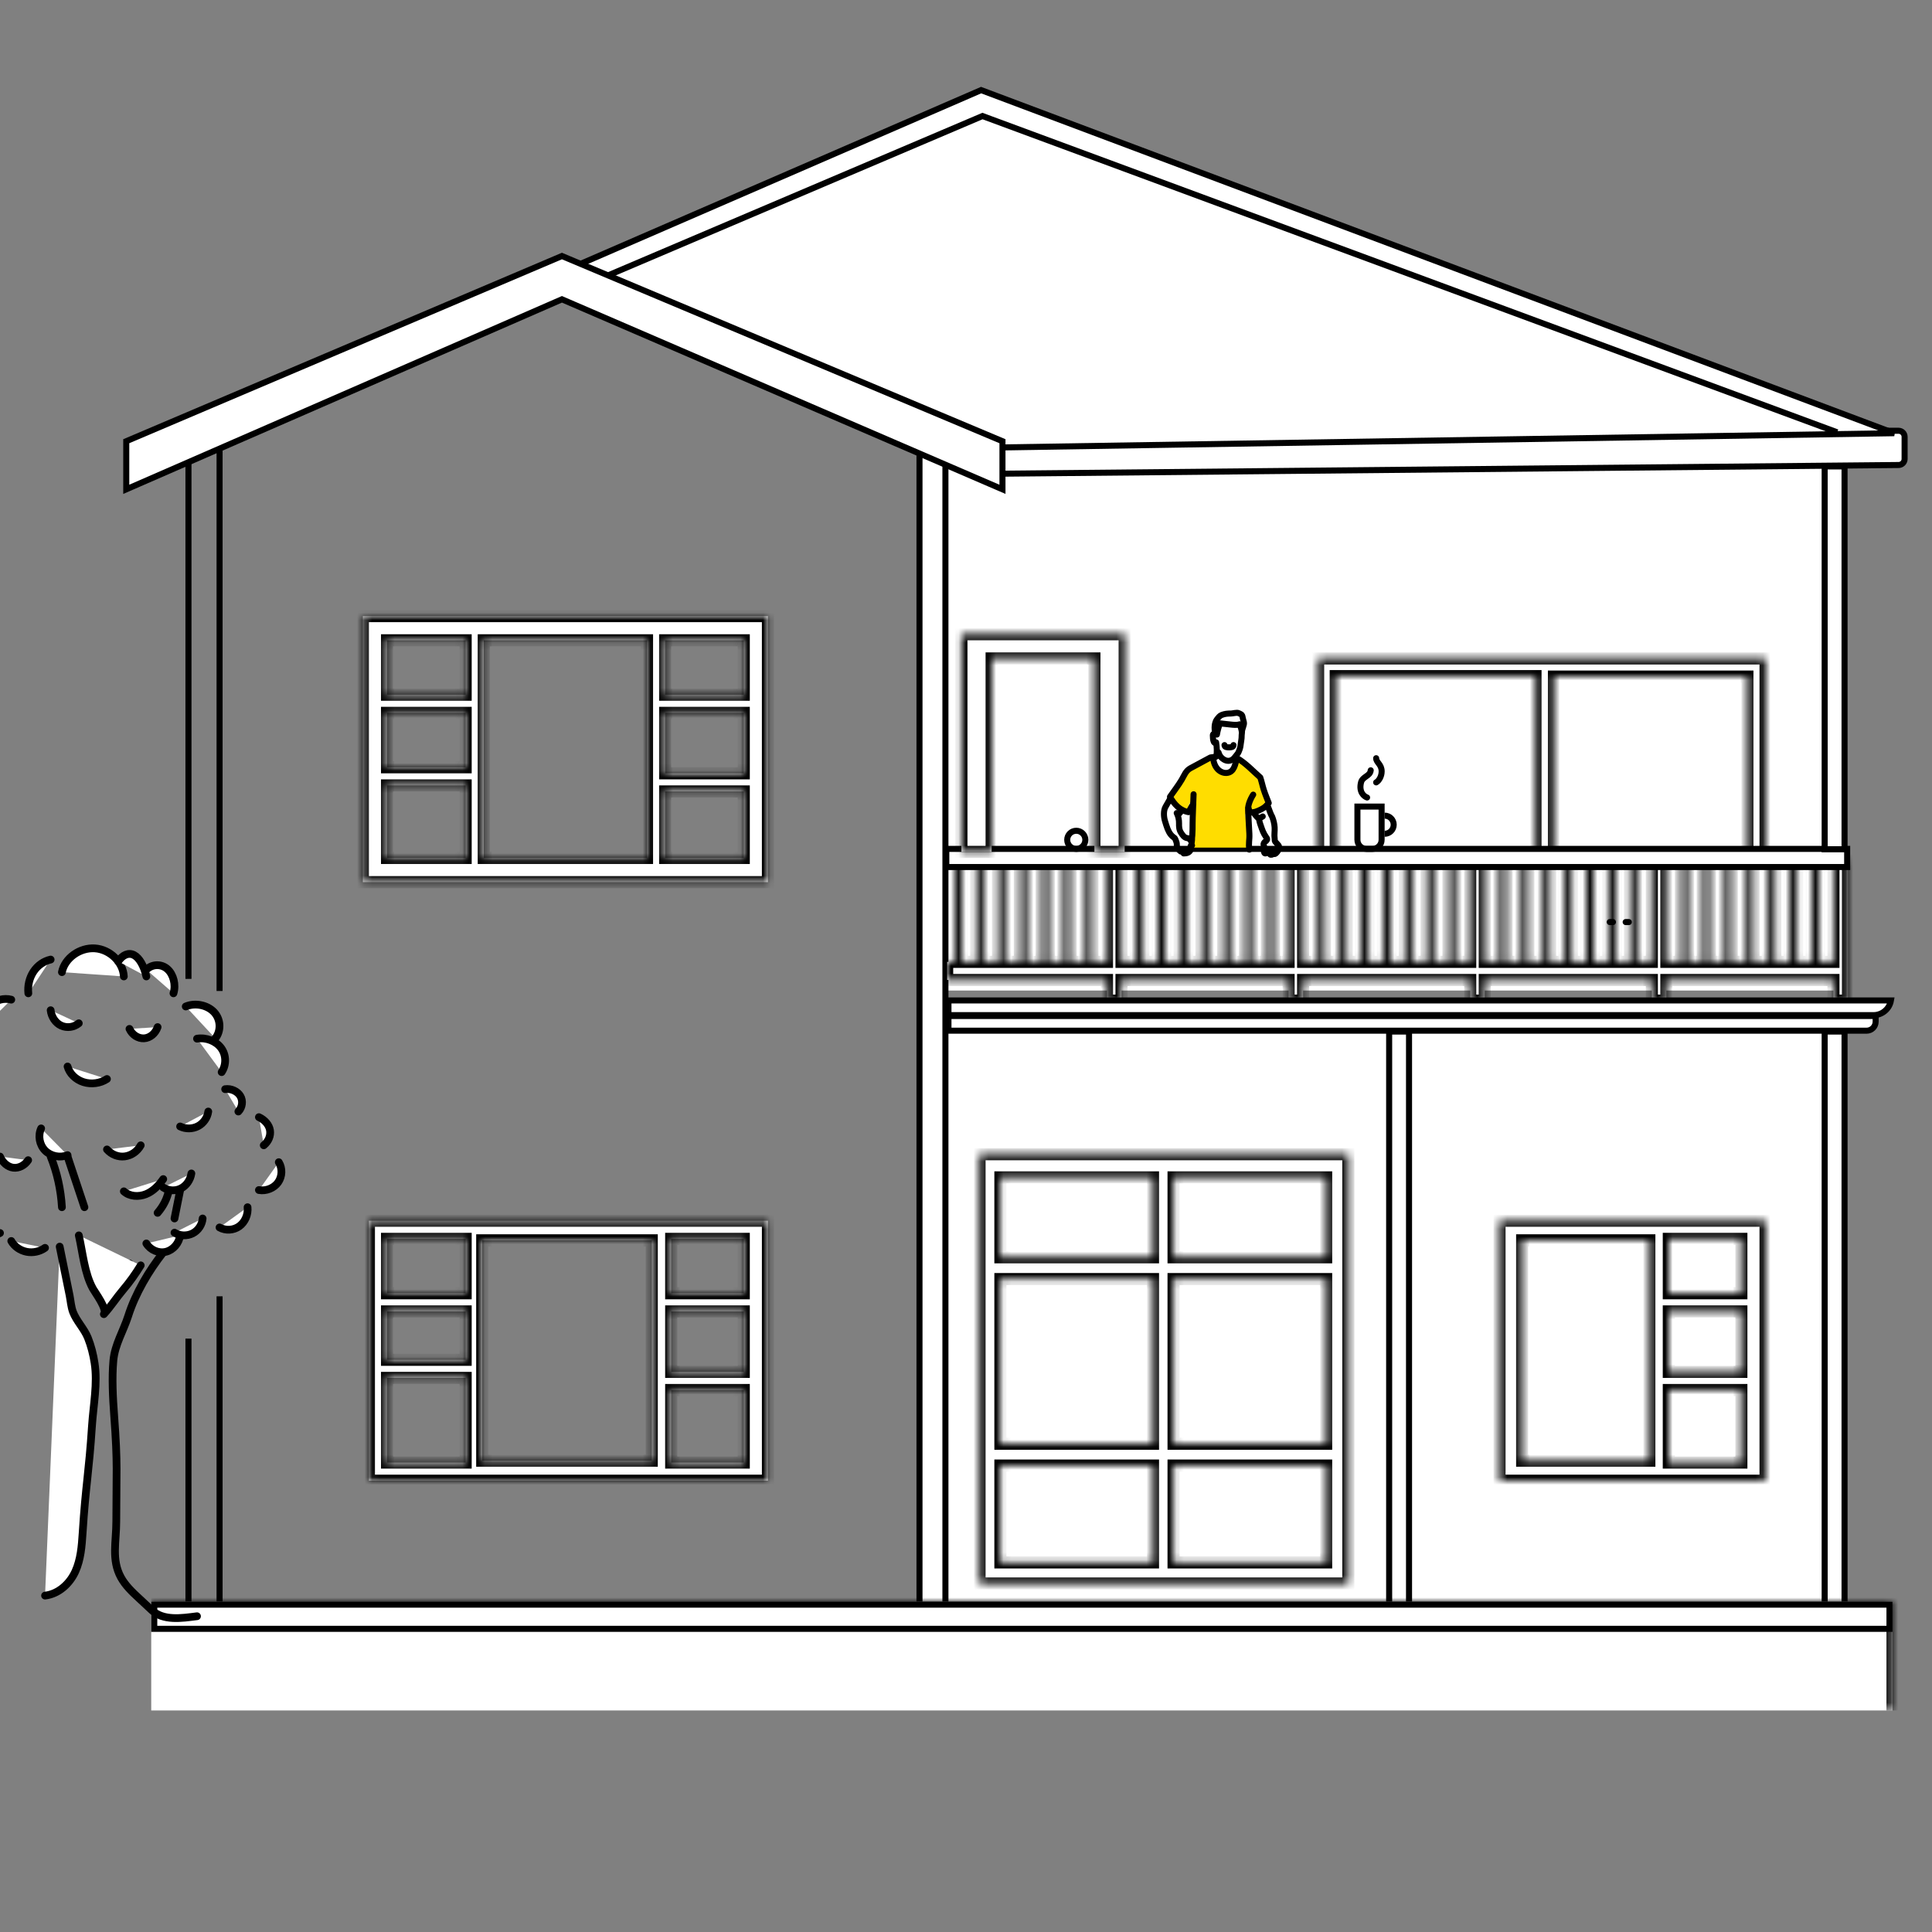 <svg width="257" height="257" viewBox="0 0 257 257" fill="none"
  xmlns="http://www.w3.org/2000/svg">
  <rect x="0" y="0" width="257" height="257" fill="#808080" stroke="none"/>
  <g clip-path="url(#clip0_700_5826)">
    <g clip-path="url(#clip1_700_5826)">
      <rect x="123.695" y="59.346" width="121.384" height="72.416" fill="white"/>
      <rect x="123.867" y="135.844" width="120.64" height="83.644" fill="white"/>
      <mask id="path-3-inside-1_700_5826" fill="white">
        <path fill-rule="evenodd" clip-rule="evenodd" d="M234.857 87.588H175.342V114.129H177.682V89.939H204.257V114.129H234.857V87.588ZM206.709 90H232.446V114.128H206.709V90Z"/>
      </mask>
      <path fill-rule="evenodd" clip-rule="evenodd" d="M234.857 87.588H175.342V114.129H177.682V89.939H204.257V114.129H234.857V87.588ZM206.709 90H232.446V114.128H206.709V90Z" fill="white"/>
      <path d="M175.342 87.588V86.784H174.538V87.588H175.342ZM234.857 87.588H235.662V86.784H234.857V87.588ZM175.342 114.129H174.538V114.933H175.342V114.129ZM177.682 114.129V114.933H178.486V114.129H177.682ZM177.682 89.939V89.135H176.877V89.939H177.682ZM204.257 89.939H205.062V89.135H204.257V89.939ZM204.257 114.129H203.453V114.933H204.257V114.129ZM234.857 114.129V114.933H235.662V114.129H234.857ZM232.446 90H233.25V89.196H232.446V90ZM206.709 90V89.196H205.905V90H206.709ZM232.446 114.128V114.933H233.25V114.128H232.446ZM206.709 114.128H205.905V114.933H206.709V114.128ZM175.342 88.392H234.857V86.784H175.342V88.392ZM176.146 114.129V87.588H174.538V114.129H176.146ZM177.682 113.324H175.342V114.933H177.682V113.324ZM176.877 89.939V114.129H178.486V89.939H176.877ZM204.257 89.135H177.682V90.743H204.257V89.135ZM205.062 114.129V89.939H203.453V114.129H205.062ZM234.857 113.324H204.257V114.933H234.857V113.324ZM234.053 87.588V114.129H235.662V87.588H234.053ZM232.446 89.196H206.709V90.805H232.446V89.196ZM233.25 114.128V90H231.641V114.128H233.25ZM206.709 114.933H232.446V113.324H206.709V114.933ZM205.905 90V114.128H207.513V90H205.905Z" fill="black" mask="url(#path-3-inside-1_700_5826)"/>
      <path d="M252.552 57.3H251.751L133.097 56.126L131.973 63.023L252.56 61.856C253.001 61.852 253.356 61.493 253.356 61.052V58.104C253.356 57.66 252.996 57.3 252.552 57.3Z" fill="white" stroke="black" stroke-width="0.804"/>
      <path d="M130.51 11.986L77.349 35.049L75.416 36.024L129.704 59.574L251.974 57.625L130.51 11.986Z" fill="white" stroke="black" stroke-width="0.804"/>
      <path d="M79.555 37.202L130.693 15.435L244.388 57.506" stroke="black" stroke-width="0.804"/>
      <path d="M25.07 130.213V58.043L29.208 56.126V131.822" stroke="black" stroke-width="0.804"/>
      <path d="M25.07 178.067V214.166H29.208V172.438" stroke="black" stroke-width="0.804"/>
      <path d="M122.314 214.062V58.058L125.763 56.126V214.062H122.314Z" fill="white" stroke="black" stroke-width="0.804"/>
      <mask id="path-11-inside-2_700_5826" fill="white">
        <path fill-rule="evenodd" clip-rule="evenodd" d="M102.153 81.958H48.268V117.346H102.153V81.958ZM86.068 85.175H64.353V114.128H86.068V85.175ZM98.937 85.175H88.481V92.413H98.937V85.175ZM51.485 85.175H61.941V92.413H51.485V85.175ZM98.937 94.826H88.481V102.869H98.937V94.826ZM51.485 94.826H61.941V102.065H51.485V94.826ZM98.937 105.282H88.481V114.129H98.937V105.282ZM51.485 104.477H61.941V114.128H51.485V104.477Z"/>
      </mask>
      <path fill-rule="evenodd" clip-rule="evenodd" d="M102.153 81.958H48.268V117.346H102.153V81.958ZM86.068 85.175H64.353V114.128H86.068V85.175ZM98.937 85.175H88.481V92.413H98.937V85.175ZM51.485 85.175H61.941V92.413H51.485V85.175ZM98.937 94.826H88.481V102.869H98.937V94.826ZM51.485 94.826H61.941V102.065H51.485V94.826ZM98.937 105.282H88.481V114.129H98.937V105.282ZM51.485 104.477H61.941V114.128H51.485V104.477Z" fill="white"/>
      <path d="M48.268 81.958V81.154H47.463V81.958H48.268ZM102.153 81.958H102.958V81.154H102.153V81.958ZM48.268 117.346H47.463V118.15H48.268V117.346ZM102.153 117.346V118.15H102.958V117.346H102.153ZM64.353 85.175V84.371H63.549V85.175H64.353ZM86.068 85.175H86.873V84.371H86.068V85.175ZM64.353 114.128H63.549V114.933H64.353V114.128ZM86.068 114.128V114.933H86.873V114.128H86.068ZM88.481 85.175V84.371H87.677V85.175H88.481ZM98.937 85.175H99.741V84.371H98.937V85.175ZM88.481 92.413H87.677V93.218H88.481V92.413ZM98.937 92.413V93.218H99.741V92.413H98.937ZM61.941 85.175H62.745V84.371H61.941V85.175ZM51.485 85.175V84.371H50.681V85.175H51.485ZM61.941 92.413V93.218H62.745V92.413H61.941ZM51.485 92.413H50.681V93.218H51.485V92.413ZM88.481 94.826V94.022H87.677V94.826H88.481ZM98.937 94.826H99.741V94.022H98.937V94.826ZM88.481 102.869H87.677V103.673H88.481V102.869ZM98.937 102.869V103.673H99.741V102.869H98.937ZM61.941 94.826H62.745V94.022H61.941V94.826ZM51.485 94.826V94.022H50.681V94.826H51.485ZM61.941 102.065V102.869H62.745V102.065H61.941ZM51.485 102.065H50.681V102.869H51.485V102.065ZM88.481 105.282V104.477H87.677V105.282H88.481ZM98.937 105.282H99.741V104.477H98.937V105.282ZM88.481 114.129H87.677V114.933H88.481V114.129ZM98.937 114.129V114.933H99.741V114.129H98.937ZM61.941 104.477H62.745V103.673H61.941V104.477ZM51.485 104.477V103.673H50.681V104.477H51.485ZM61.941 114.128V114.933H62.745V114.128H61.941ZM51.485 114.128H50.681V114.933H51.485V114.128ZM48.268 82.762H102.153V81.154H48.268V82.762ZM49.072 117.346V81.958H47.463V117.346H49.072ZM102.153 116.541H48.268V118.15H102.153V116.541ZM101.349 81.958V117.346H102.958V81.958H101.349ZM64.353 85.979H86.068V84.371H64.353V85.979ZM65.157 114.128V85.175H63.549V114.128H65.157ZM86.068 113.324H64.353V114.933H86.068V113.324ZM85.264 85.175V114.128H86.873V85.175H85.264ZM88.481 85.979H98.937V84.371H88.481V85.979ZM89.286 92.413V85.175H87.677V92.413H89.286ZM98.937 91.609H88.481V93.218H98.937V91.609ZM98.133 85.175V92.413H99.741V85.175H98.133ZM61.941 84.371H51.485V85.979H61.941V84.371ZM62.745 92.413V85.175H61.136V92.413H62.745ZM51.485 93.218H61.941V91.609H51.485V93.218ZM50.681 85.175V92.413H52.29V85.175H50.681ZM88.481 95.63H98.937V94.022H88.481V95.63ZM89.286 102.869V94.826H87.677V102.869H89.286ZM98.937 102.065H88.481V103.673H98.937V102.065ZM98.133 94.826V102.869H99.741V94.826H98.133ZM61.941 94.022H51.485V95.63H61.941V94.022ZM62.745 102.065V94.826H61.136V102.065H62.745ZM51.485 102.869H61.941V101.26H51.485V102.869ZM50.681 94.826V102.065H52.289V94.826H50.681ZM88.481 106.086H98.937V104.477H88.481V106.086ZM89.286 114.129V105.282H87.677V114.129H89.286ZM98.937 113.324H88.481V114.933H98.937V113.324ZM98.133 105.282V114.129H99.741V105.282H98.133ZM61.941 103.673H51.485V105.281H61.941V103.673ZM62.745 114.128V104.477H61.136V114.128H62.745ZM51.485 114.933H61.941V113.324H51.485V114.933ZM50.681 104.477V114.128H52.289V104.477H50.681Z" fill="black" mask="url(#path-11-inside-2_700_5826)"/>
      <mask id="path-13-inside-3_700_5826" fill="white">
        <path fill-rule="evenodd" clip-rule="evenodd" d="M102.154 162.384H49.072V196.967H102.154V162.384ZM51.485 164.797H61.941V172.035H51.485V164.797ZM98.937 164.797H89.286V172.035H98.937V164.797ZM86.696 164.992H64.148V194.305H86.696V164.992ZM98.937 174.448H89.286V182.49H98.937V174.448ZM51.485 174.448H61.941V180.882H51.485V174.448ZM98.937 184.903H89.286V194.554H98.937V184.903ZM51.485 183.295H61.941V194.555H51.485V183.295Z"/>
      </mask>
      <path fill-rule="evenodd" clip-rule="evenodd" d="M102.154 162.384H49.072V196.967H102.154V162.384ZM51.485 164.797H61.941V172.035H51.485V164.797ZM98.937 164.797H89.286V172.035H98.937V164.797ZM86.696 164.992H64.148V194.305H86.696V164.992ZM98.937 174.448H89.286V182.49H98.937V174.448ZM51.485 174.448H61.941V180.882H51.485V174.448ZM98.937 184.903H89.286V194.554H98.937V184.903ZM51.485 183.295H61.941V194.555H51.485V183.295Z" fill="white"/>
      <path d="M49.072 162.384V161.58H48.268V162.384H49.072ZM102.154 162.384H102.958V161.58H102.154V162.384ZM49.072 196.967H48.268V197.771H49.072V196.967ZM102.154 196.967V197.771H102.958V196.967H102.154ZM61.941 164.797H62.745V163.992H61.941V164.797ZM51.485 164.797V163.992H50.681V164.797H51.485ZM61.941 172.035V172.839H62.745V172.035H61.941ZM51.485 172.035H50.681V172.839H51.485V172.035ZM89.286 164.797V163.992H88.481V164.797H89.286ZM98.937 164.797H99.741V163.992H98.937V164.797ZM89.286 172.035H88.481V172.839H89.286V172.035ZM98.937 172.035V172.839H99.741V172.035H98.937ZM64.148 164.992V164.188H63.344V164.992H64.148ZM86.696 164.992H87.501V164.188H86.696V164.992ZM64.148 194.305H63.344V195.109H64.148V194.305ZM86.696 194.305V195.109H87.501V194.305H86.696ZM89.286 174.448V173.644H88.481V174.448H89.286ZM98.937 174.448H99.741V173.644H98.937V174.448ZM89.286 182.49H88.481V183.295H89.286V182.49ZM98.937 182.49V183.295H99.741V182.49H98.937ZM61.941 174.448H62.745V173.644H61.941V174.448ZM51.485 174.448V173.644H50.681V174.448H51.485ZM61.941 180.882V181.686H62.745V180.882H61.941ZM51.485 180.882H50.681V181.686H51.485V180.882ZM89.286 184.903V184.099H88.481V184.903H89.286ZM98.937 184.903H99.741V184.099H98.937V184.903ZM89.286 194.554H88.481V195.359H89.286V194.554ZM98.937 194.554V195.359H99.741V194.554H98.937ZM61.941 183.295H62.745V182.491H61.941V183.295ZM51.485 183.295V182.491H50.681V183.295H51.485ZM61.941 194.555V195.359H62.745V194.555H61.941ZM51.485 194.555H50.681V195.359H51.485V194.555ZM49.072 163.188H102.154V161.58H49.072V163.188ZM49.877 196.967V162.384H48.268V196.967H49.877ZM102.154 196.163H49.072V197.771H102.154V196.163ZM101.35 162.384V196.967H102.958V162.384H101.35ZM61.941 163.992H51.485V165.601H61.941V163.992ZM62.745 172.035V164.797H61.136V172.035H62.745ZM51.485 172.839H61.941V171.231H51.485V172.839ZM50.681 164.797V172.035H52.29V164.797H50.681ZM89.286 165.601H98.937V163.992H89.286V165.601ZM90.09 172.035V164.797H88.481V172.035H90.09ZM98.937 171.231H89.286V172.839H98.937V171.231ZM98.133 164.797V172.035H99.741V164.797H98.133ZM64.148 165.797H86.696V164.188H64.148V165.797ZM64.952 194.305V164.992H63.344V194.305H64.952ZM86.696 193.501H64.148V195.109H86.696V193.501ZM85.892 164.992V194.305H87.501V164.992H85.892ZM89.286 175.252H98.937V173.644H89.286V175.252ZM90.09 182.49V174.448H88.481V182.49H90.09ZM98.937 181.686H89.286V183.295H98.937V181.686ZM98.133 174.448V182.49H99.741V174.448H98.133ZM61.941 173.644H51.485V175.252H61.941V173.644ZM62.745 180.882V174.448H61.136V180.882H62.745ZM51.485 181.686H61.941V180.078H51.485V181.686ZM50.681 174.448V180.882H52.289V174.448H50.681ZM89.286 185.708H98.937V184.099H89.286V185.708ZM90.09 194.554V184.903H88.481V194.554H90.09ZM98.937 193.75H89.286V195.359H98.937V193.75ZM98.133 184.903V194.554H99.741V184.903H98.133ZM61.941 182.491H51.485V184.099H61.941V182.491ZM62.745 194.555V183.295H61.136V194.555H62.745ZM51.485 195.359H61.941V193.75H51.485V195.359ZM50.681 183.295V194.555H52.289V183.295H50.681Z" fill="black" mask="url(#path-13-inside-3_700_5826)"/>
      <mask id="path-15-inside-4_700_5826" fill="white">
        <path fill-rule="evenodd" clip-rule="evenodd" d="M234.856 162.384H199.469V196.967H234.856V162.384ZM221.989 164.797H231.64V172.035H221.989V164.797ZM202.482 164.992H219.401V194.305H202.482V164.992ZM231.64 174.448H221.989V182.49H231.64V174.448ZM221.989 184.903H231.64V194.554H221.989V184.903Z"/>
      </mask>
      <path fill-rule="evenodd" clip-rule="evenodd" d="M234.856 162.384H199.469V196.967H234.856V162.384ZM221.989 164.797H231.64V172.035H221.989V164.797ZM202.482 164.992H219.401V194.305H202.482V164.992ZM231.64 174.448H221.989V182.49H231.64V174.448ZM221.989 184.903H231.64V194.554H221.989V184.903Z" fill="white"/>
      <path d="M199.469 162.384V161.58H198.664V162.384H199.469ZM234.856 162.384H235.661V161.58H234.856V162.384ZM199.469 196.967H198.664V197.771H199.469V196.967ZM234.856 196.967V197.771H235.661V196.967H234.856ZM231.64 164.797H232.445V163.992H231.64V164.797ZM221.989 164.797V163.992H221.185V164.797H221.989ZM231.64 172.035V172.839H232.445V172.035H231.64ZM221.989 172.035H221.185V172.839H221.989V172.035ZM219.401 164.992H220.205V164.188H219.401V164.992ZM202.482 164.992V164.188H201.678V164.992H202.482ZM219.401 194.305V195.109H220.205V194.305H219.401ZM202.482 194.305H201.678V195.109H202.482V194.305ZM221.989 174.448V173.644H221.185V174.448H221.989ZM231.64 174.448H232.445V173.644H231.64V174.448ZM221.989 182.49H221.185V183.295H221.989V182.49ZM231.64 182.49V183.295H232.445V182.49H231.64ZM231.64 184.903H232.445V184.099H231.64V184.903ZM221.989 184.903V184.099H221.185V184.903H221.989ZM231.64 194.554V195.359H232.445V194.554H231.64ZM221.989 194.554H221.185V195.359H221.989V194.554ZM199.469 163.188H234.856V161.58H199.469V163.188ZM200.273 196.967V162.384H198.664V196.967H200.273ZM234.856 196.163H199.469V197.771H234.856V196.163ZM234.052 162.384V196.967H235.661V162.384H234.052ZM231.64 163.992H221.989V165.601H231.64V163.992ZM232.445 172.035V164.797H230.836V172.035H232.445ZM221.989 172.839H231.64V171.231H221.989V172.839ZM221.185 164.797V172.035H222.794V164.797H221.185ZM219.401 164.188H202.482V165.797H219.401V164.188ZM220.205 194.305V164.992H218.596V194.305H220.205ZM202.482 195.109H219.401V193.501H202.482V195.109ZM201.678 164.992V194.305H203.286V164.992H201.678ZM221.989 175.252H231.64V173.644H221.989V175.252ZM222.794 182.49V174.448H221.185V182.49H222.794ZM231.64 181.686H221.989V183.295H231.64V181.686ZM230.836 174.448V182.49H232.445V174.448H230.836ZM231.64 184.099H221.989V185.708H231.64V184.099ZM232.445 194.554V184.903H230.836V194.554H232.445ZM221.989 195.359H231.64V193.75H221.989V195.359ZM221.185 184.903V194.554H222.794V184.903H221.185Z" fill="black" mask="url(#path-15-inside-4_700_5826)"/>
      <path d="M74.751 39.815L16.795 65.091V58.692L74.751 34.056L133.351 58.692V65.091L74.751 39.815Z" fill="white" stroke="black" stroke-width="0.804"/>
      <mask id="path-18-inside-5_700_5826" fill="white">
        <path fill-rule="evenodd" clip-rule="evenodd" d="M147.254 114.42H149.187V127.949H151.119V114.42H152.085V127.949H154.019V114.42H154.986V127.949H156.918V114.42H157.884V127.949H159.816V114.42H160.783V127.949H162.715V114.42H163.681V127.949H165.615V114.42H166.581V127.949H168.514V114.42H169.481V127.949H171.413V114.42H173.346V127.949H175.278V114.42H176.245V127.949H178.178V114.42H179.144V127.949H181.076V114.42H182.042V127.949H183.976V114.42H184.942V127.949H186.875V114.42H187.841V127.949H189.774V114.42H190.741V127.949H192.672V114.42H193.638V127.949H195.573V114.42H197.505V127.949H199.437V114.42H200.403V127.949H202.336V114.42H203.302V127.949H205.235V114.42H206.202V127.949H208.135V114.42H209.101V127.949H211.033V114.42H212V127.949H213.932V114.42H214.898V127.949H216.832V114.42H217.798V127.949H219.731V114.42H221.664V127.949H223.596V114.42H224.562V127.949H226.496V114.42H227.463V127.949H229.395V114.42H230.361V127.949H232.292V114.42H233.259V127.949H235.193V114.42H236.159V127.949H238.091V114.42H239.057V127.949H240.991V114.42H241.958V127.949H243.889V114.42H245.822V127.949H245.822V130.361H245.822V133.103H243.889V130.361H221.664V133.103H219.731V130.361H197.505V133.103H195.573V130.361H173.346V133.103H171.413V130.361H149.187V133.103H147.254V130.361H125.994V127.949H126.961V114.42H127.927V127.949H129.859V114.42H130.825V127.949H132.759V114.42H133.726V127.949H135.658V114.42H136.624V127.949H138.557V114.42H139.524V127.949H141.455V114.42H142.421V127.949H144.354V114.42H145.32V127.949H147.254V114.42Z"/>
      </mask>
      <path fill-rule="evenodd" clip-rule="evenodd" d="M147.254 114.42H149.187V127.949H151.119V114.42H152.085V127.949H154.019V114.42H154.986V127.949H156.918V114.42H157.884V127.949H159.816V114.42H160.783V127.949H162.715V114.42H163.681V127.949H165.615V114.42H166.581V127.949H168.514V114.42H169.481V127.949H171.413V114.42H173.346V127.949H175.278V114.42H176.245V127.949H178.178V114.42H179.144V127.949H181.076V114.42H182.042V127.949H183.976V114.42H184.942V127.949H186.875V114.42H187.841V127.949H189.774V114.42H190.741V127.949H192.672V114.42H193.638V127.949H195.573V114.42H197.505V127.949H199.437V114.42H200.403V127.949H202.336V114.42H203.302V127.949H205.235V114.42H206.202V127.949H208.135V114.42H209.101V127.949H211.033V114.42H212V127.949H213.932V114.42H214.898V127.949H216.832V114.42H217.798V127.949H219.731V114.42H221.664V127.949H223.596V114.42H224.562V127.949H226.496V114.42H227.463V127.949H229.395V114.42H230.361V127.949H232.292V114.42H233.259V127.949H235.193V114.42H236.159V127.949H238.091V114.42H239.057V127.949H240.991V114.42H241.958V127.949H243.889V114.42H245.822V127.949H245.822V130.361H245.822V133.103H243.889V130.361H221.664V133.103H219.731V130.361H197.505V133.103H195.573V130.361H173.346V133.103H171.413V130.361H149.187V133.103H147.254V130.361H125.994V127.949H126.961V114.42H127.927V127.949H129.859V114.42H130.825V127.949H132.759V114.42H133.726V127.949H135.658V114.42H136.624V127.949H138.557V114.42H139.524V127.949H141.455V114.42H142.421V127.949H144.354V114.42H145.32V127.949H147.254V114.42Z" fill="white"/>
      <path d="M149.187 114.42H149.991V113.616H149.187V114.42ZM147.254 114.42V113.616H146.45V114.42H147.254ZM149.187 127.949H148.383V128.753H149.187V127.949ZM151.119 127.949V128.753H151.923V127.949H151.119ZM151.119 114.42V113.616H150.314V114.42H151.119ZM152.085 114.42H152.889V113.616H152.085V114.42ZM152.085 127.949H151.281V128.753H152.085V127.949ZM154.019 127.949V128.753H154.824V127.949H154.019ZM154.019 114.42V113.616H153.215V114.42H154.019ZM154.986 114.42H155.79V113.616H154.986V114.42ZM154.986 127.949H154.181V128.753H154.986V127.949ZM156.918 127.949V128.753H157.722V127.949H156.918ZM156.918 114.42V113.616H156.114V114.42H156.918ZM157.884 114.42H158.688V113.616H157.884V114.42ZM157.884 127.949H157.08V128.753H157.884V127.949ZM159.816 127.949V128.753H160.621V127.949H159.816ZM159.816 114.42V113.616H159.012V114.42H159.816ZM160.783 114.42H161.587V113.616H160.783V114.42ZM160.783 127.949H159.979V128.753H160.783V127.949ZM162.715 127.949V128.753H163.519V127.949H162.715ZM162.715 114.42V113.616H161.911V114.42H162.715ZM163.681 114.42H164.486V113.616H163.681V114.42ZM163.681 127.949H162.877V128.753H163.681V127.949ZM165.615 127.949V128.753H166.419V127.949H165.615ZM165.615 114.42V113.616H164.81V114.42H165.615ZM166.581 114.42H167.385V113.616H166.581V114.42ZM166.581 127.949H165.777V128.753H166.581V127.949ZM168.514 127.949V128.753H169.319V127.949H168.514ZM168.514 114.42V113.616H167.71V114.42H168.514ZM169.481 114.42H170.285V113.616H169.481V114.42ZM169.481 127.949H168.676V128.753H169.481V127.949ZM171.413 127.949V128.753H172.217V127.949H171.413ZM171.413 114.42V113.616H170.609V114.42H171.413ZM173.346 114.42H174.15V113.616H173.346V114.42ZM173.346 127.949H172.541V128.753H173.346V127.949ZM175.278 127.949V128.753H176.083V127.949H175.278ZM175.278 114.42V113.616H174.474V114.42H175.278ZM176.245 114.42H177.049V113.616H176.245V114.42ZM176.245 127.949H175.44V128.753H176.245V127.949ZM178.178 127.949V128.753H178.982V127.949H178.178ZM178.178 114.42V113.616H177.374V114.42H178.178ZM179.144 114.42H179.949V113.616H179.144V114.42ZM179.144 127.949H178.34V128.753H179.144V127.949ZM181.076 127.949V128.753H181.88V127.949H181.076ZM181.076 114.42V113.616H180.271V114.42H181.076ZM182.042 114.42H182.846V113.616H182.042V114.42ZM182.042 127.949H181.238V128.753H182.042V127.949ZM183.976 127.949V128.753H184.78V127.949H183.976ZM183.976 114.42V113.616H183.172V114.42H183.976ZM184.942 114.42H185.747V113.616H184.942V114.42ZM184.942 127.949H184.138V128.753H184.942V127.949ZM186.875 127.949V128.753H187.679V127.949H186.875ZM186.875 114.42V113.616H186.07V114.42H186.875ZM187.841 114.42H188.645V113.616H187.841V114.42ZM187.841 127.949H187.037V128.753H187.841V127.949ZM189.774 127.949V128.753H190.579V127.949H189.774ZM189.774 114.42V113.616H188.97V114.42H189.774ZM190.741 114.42H191.545V113.616H190.741V114.42ZM190.741 127.949H189.936V128.753H190.741V127.949ZM192.672 127.949V128.753H193.476V127.949H192.672ZM192.672 114.42V113.616H191.868V114.42H192.672ZM193.638 114.42H194.443V113.616H193.638V114.42ZM193.638 127.949H192.834V128.753H193.638V127.949ZM195.573 127.949V128.753H196.377V127.949H195.573ZM195.573 114.42V113.616H194.768V114.42H195.573ZM197.505 114.42H198.31V113.616H197.505V114.42ZM197.505 127.949H196.701V128.753H197.505V127.949ZM199.437 127.949V128.753H200.241V127.949H199.437ZM199.437 114.42V113.616H198.633V114.42H199.437ZM200.403 114.42H201.208V113.616H200.403V114.42ZM200.403 127.949H199.599V128.753H200.403V127.949ZM202.336 127.949V128.753H203.14V127.949H202.336ZM202.336 114.42V113.616H201.531V114.42H202.336ZM203.302 114.42H204.106V113.616H203.302V114.42ZM203.302 127.949H202.498V128.753H203.302V127.949ZM205.235 127.949V128.753H206.039V127.949H205.235ZM205.235 114.42V113.616H204.431V114.42H205.235ZM206.202 114.42H207.006V113.616H206.202V114.42ZM206.202 127.949H205.397V128.753H206.202V127.949ZM208.135 127.949V128.753H208.939V127.949H208.135ZM208.135 114.42V113.616H207.331V114.42H208.135ZM209.101 114.42H209.905V113.616H209.101V114.42ZM209.101 127.949H208.297V128.753H209.101V127.949ZM211.033 127.949V128.753H211.838V127.949H211.033ZM211.033 114.42V113.616H210.229V114.42H211.033ZM212 114.42H212.804V113.616H212V114.42ZM212 127.949H211.195V128.753H212V127.949ZM213.932 127.949V128.753H214.736V127.949H213.932ZM213.932 114.42V113.616H213.128V114.42H213.932ZM214.898 114.42H215.703V113.616H214.898V114.42ZM214.898 127.949H214.094V128.753H214.898V127.949ZM216.832 127.949V128.753H217.636V127.949H216.832ZM216.832 114.42V113.616H216.027V114.42H216.832ZM217.798 114.42H218.602V113.616H217.798V114.42ZM217.798 127.949H216.994V128.753H217.798V127.949ZM219.731 127.949V128.753H220.535V127.949H219.731ZM219.731 114.42V113.616H218.927V114.42H219.731ZM221.664 114.42H222.468V113.616H221.664V114.42ZM221.664 127.949H220.86V128.753H221.664V127.949ZM223.596 127.949V128.753H224.4V127.949H223.596ZM223.596 114.42V113.616H222.791V114.42H223.596ZM224.562 114.42H225.366V113.616H224.562V114.42ZM224.562 127.949H223.758V128.753H224.562V127.949ZM226.496 127.949V128.753H227.301V127.949H226.496ZM226.496 114.42V113.616H225.692V114.42H226.496ZM227.463 114.42H228.267V113.616H227.463V114.42ZM227.463 127.949H226.658V128.753H227.463V127.949ZM229.395 127.949V128.753H230.199V127.949H229.395ZM229.395 114.42V113.616H228.591V114.42H229.395ZM230.361 114.42H231.165V113.616H230.361V114.42ZM230.361 127.949H229.557V128.753H230.361V127.949ZM232.292 127.949V128.753H233.097V127.949H232.292ZM232.292 114.42V113.616H231.488V114.42H232.292ZM233.259 114.42H234.063V113.616H233.259V114.42ZM233.259 127.949H232.454V128.753H233.259V127.949ZM235.193 127.949V128.753H235.997V127.949H235.193ZM235.193 114.42V113.616H234.389V114.42H235.193ZM236.159 114.42H236.964V113.616H236.159V114.42ZM236.159 127.949H235.355V128.753H236.159V127.949ZM238.091 127.949V128.753H238.895V127.949H238.091ZM238.091 114.42V113.616H237.286V114.42H238.091ZM239.057 114.42H239.861V113.616H239.057V114.42ZM239.057 127.949H238.253V128.753H239.057V127.949ZM240.991 127.949V128.753H241.796V127.949H240.991ZM240.991 114.42V113.616H240.187V114.42H240.991ZM241.958 114.42H242.762V113.616H241.958V114.42ZM241.958 127.949H241.153V128.753H241.958V127.949ZM243.889 127.949V128.753H244.693V127.949H243.889ZM243.889 114.42V113.616H243.085V114.42H243.889ZM245.822 114.42H246.626V113.616H245.822V114.42ZM245.822 127.949H245.017V128.753H245.822V127.949ZM245.822 127.949H246.627V127.144H245.822V127.949ZM245.822 130.361V131.166H246.627V130.361H245.822ZM245.822 130.361V129.557H245.017V130.361H245.822ZM245.822 133.103V133.907H246.626V133.103H245.822ZM243.889 133.103H243.085V133.907H243.889V133.103ZM243.889 130.361H244.693V129.557H243.889V130.361ZM221.664 130.361V129.557H220.86V130.361H221.664ZM221.664 133.103V133.907H222.468V133.103H221.664ZM219.731 133.103H218.927V133.907H219.731V133.103ZM219.731 130.361H220.535V129.557H219.731V130.361ZM197.505 130.361V129.557H196.701V130.361H197.505ZM197.505 133.103V133.907H198.31V133.103H197.505ZM195.573 133.103H194.768V133.907H195.573V133.103ZM195.573 130.361H196.377V129.557H195.573V130.361ZM173.346 130.361V129.557H172.541V130.361H173.346ZM173.346 133.103V133.907H174.15V133.103H173.346ZM171.413 133.103H170.609V133.907H171.413V133.103ZM171.413 130.361H172.217V129.557H171.413V130.361ZM149.187 130.361V129.557H148.383V130.361H149.187ZM149.187 133.103V133.907H149.991V133.103H149.187ZM147.254 133.103H146.45V133.907H147.254V133.103ZM147.254 130.361H148.058V129.557H147.254V130.361ZM125.994 130.361H125.19V131.166H125.994V130.361ZM125.994 127.949V127.144H125.19V127.949H125.994ZM126.961 127.949V128.753H127.765V127.949H126.961ZM126.961 114.42V113.616H126.157V114.42H126.961ZM127.927 114.42H128.732V113.616H127.927V114.42ZM127.927 127.949H127.123V128.753H127.927V127.949ZM129.859 127.949V128.753H130.663V127.949H129.859ZM129.859 114.42V113.616H129.054V114.42H129.859ZM130.825 114.42H131.629V113.616H130.825V114.42ZM130.825 127.949H130.021V128.753H130.825V127.949ZM132.759 127.949V128.753H133.563V127.949H132.759ZM132.759 114.42V113.616H131.955V114.42H132.759ZM133.726 114.42H134.53V113.616H133.726V114.42ZM133.726 127.949H132.921V128.753H133.726V127.949ZM135.658 127.949V128.753H136.462V127.949H135.658ZM135.658 114.42V113.616H134.854V114.42H135.658ZM136.624 114.42H137.428V113.616H136.624V114.42ZM136.624 127.949H135.82V128.753H136.624V127.949ZM138.557 127.949V128.753H139.362V127.949H138.557ZM138.557 114.42V113.616H137.753V114.42H138.557ZM139.524 114.42H140.328V113.616H139.524V114.42ZM139.524 127.949H138.72V128.753H139.524V127.949ZM141.455 127.949V128.753H142.259V127.949H141.455ZM141.455 114.42V113.616H140.651V114.42H141.455ZM142.421 114.42H143.226V113.616H142.421V114.42ZM142.421 127.949H141.617V128.753H142.421V127.949ZM144.354 127.949V128.753H145.158V127.949H144.354ZM144.354 114.42V113.616H143.549V114.42H144.354ZM145.32 114.42H146.124V113.616H145.32V114.42ZM145.32 127.949H144.516V128.753H145.32V127.949ZM147.254 127.949V128.753H148.058V127.949H147.254ZM149.187 113.616H147.254V115.224H149.187V113.616ZM149.991 127.949V114.42H148.383V127.949H149.991ZM151.119 127.144H149.187V128.753H151.119V127.144ZM150.314 114.42V127.949H151.923V114.42H150.314ZM152.085 113.616H151.119V115.224H152.085V113.616ZM152.889 127.949V114.42H151.281V127.949H152.889ZM154.019 127.144H152.085V128.753H154.019V127.144ZM153.215 114.42V127.949H154.824V114.42H153.215ZM154.986 113.616H154.019V115.224H154.986V113.616ZM155.79 127.949V114.42H154.181V127.949H155.79ZM156.918 127.144H154.986V128.753H156.918V127.144ZM156.114 114.42V127.949H157.722V114.42H156.114ZM157.884 113.616H156.918V115.224H157.884V113.616ZM158.688 127.949V114.42H157.08V127.949H158.688ZM159.816 127.144H157.884V128.753H159.816V127.144ZM159.012 114.42V127.949H160.621V114.42H159.012ZM160.783 113.616H159.816V115.224H160.783V113.616ZM161.587 127.949V114.42H159.979V127.949H161.587ZM162.715 127.144H160.783V128.753H162.715V127.144ZM161.911 114.42V127.949H163.519V114.42H161.911ZM163.681 113.616H162.715V115.224H163.681V113.616ZM164.486 127.949V114.42H162.877V127.949H164.486ZM165.615 127.144H163.681V128.753H165.615V127.144ZM164.81 114.42V127.949H166.419V114.42H164.81ZM166.581 113.616H165.615V115.224H166.581V113.616ZM167.385 127.949V114.42H165.777V127.949H167.385ZM168.514 127.144H166.581V128.753H168.514V127.144ZM167.71 114.42V127.949H169.319V114.42H167.71ZM169.481 113.616H168.514V115.224H169.481V113.616ZM170.285 127.949V114.42H168.676V127.949H170.285ZM171.413 127.144H169.481V128.753H171.413V127.144ZM170.609 114.42V127.949H172.217V114.42H170.609ZM173.346 113.616H171.413V115.224H173.346V113.616ZM174.15 127.949V114.42H172.541V127.949H174.15ZM175.278 127.144H173.346V128.753H175.278V127.144ZM174.474 114.42V127.949H176.083V114.42H174.474ZM176.245 113.616H175.278V115.224H176.245V113.616ZM177.049 127.949V114.42H175.44V127.949H177.049ZM178.178 127.144H176.245V128.753H178.178V127.144ZM177.374 114.42V127.949H178.982V114.42H177.374ZM179.144 113.616H178.178V115.224H179.144V113.616ZM179.949 127.949V114.42H178.34V127.949H179.949ZM181.076 127.144H179.144V128.753H181.076V127.144ZM180.271 114.42V127.949H181.88V114.42H180.271ZM182.042 113.616H181.076V115.224H182.042V113.616ZM182.846 127.949V114.42H181.238V127.949H182.846ZM183.976 127.144H182.042V128.753H183.976V127.144ZM183.172 114.42V127.949H184.78V114.42H183.172ZM184.942 113.616H183.976V115.224H184.942V113.616ZM185.747 127.949V114.42H184.138V127.949H185.747ZM186.875 127.144H184.942V128.753H186.875V127.144ZM186.07 114.42V127.949H187.679V114.42H186.07ZM187.841 113.616H186.875V115.224H187.841V113.616ZM188.645 127.949V114.42H187.037V127.949H188.645ZM189.774 127.144H187.841V128.753H189.774V127.144ZM188.97 114.42V127.949H190.579V114.42H188.97ZM190.741 113.616H189.774V115.224H190.741V113.616ZM191.545 127.949V114.42H189.936V127.949H191.545ZM192.672 127.144H190.741V128.753H192.672V127.144ZM191.868 114.42V127.949H193.476V114.42H191.868ZM193.638 113.616H192.672V115.224H193.638V113.616ZM194.443 127.949V114.42H192.834V127.949H194.443ZM195.573 127.144H193.638V128.753H195.573V127.144ZM194.768 114.42V127.949H196.377V114.42H194.768ZM197.505 113.616H195.573V115.224H197.505V113.616ZM198.31 127.949V114.42H196.701V127.949H198.31ZM199.437 127.144H197.505V128.753H199.437V127.144ZM198.633 114.42V127.949H200.241V114.42H198.633ZM200.403 113.616H199.437V115.224H200.403V113.616ZM201.208 127.949V114.42H199.599V127.949H201.208ZM202.336 127.144H200.403V128.753H202.336V127.144ZM201.531 114.42V127.949H203.14V114.42H201.531ZM203.302 113.616H202.336V115.224H203.302V113.616ZM204.106 127.949V114.42H202.498V127.949H204.106ZM205.235 127.144H203.302V128.753H205.235V127.144ZM204.431 114.42V127.949H206.039V114.42H204.431ZM206.202 113.616H205.235V115.224H206.202V113.616ZM207.006 127.949V114.42H205.397V127.949H207.006ZM208.135 127.144H206.202V128.753H208.135V127.144ZM207.331 114.42V127.949H208.939V114.42H207.331ZM209.101 113.616H208.135V115.224H209.101V113.616ZM209.905 127.949V114.42H208.297V127.949H209.905ZM211.033 127.144H209.101V128.753H211.033V127.144ZM210.229 114.42V127.949H211.838V114.42H210.229ZM212 113.616H211.033V115.224H212V113.616ZM212.804 127.949V114.42H211.195V127.949H212.804ZM213.932 127.144H212V128.753H213.932V127.144ZM213.128 114.42V127.949H214.736V114.42H213.128ZM214.898 113.616H213.932V115.224H214.898V113.616ZM215.703 127.949V114.42H214.094V127.949H215.703ZM216.832 127.144H214.898V128.753H216.832V127.144ZM216.027 114.42V127.949H217.636V114.42H216.027ZM217.798 113.616H216.832V115.224H217.798V113.616ZM218.602 127.949V114.42H216.994V127.949H218.602ZM219.731 127.144H217.798V128.753H219.731V127.144ZM218.927 114.42V127.949H220.535V114.42H218.927ZM221.664 113.616H219.731V115.224H221.664V113.616ZM222.468 127.949V114.42H220.86V127.949H222.468ZM223.596 127.144H221.664V128.753H223.596V127.144ZM222.791 114.42V127.949H224.4V114.42H222.791ZM224.562 113.616H223.596V115.224H224.562V113.616ZM225.366 127.949V114.42H223.758V127.949H225.366ZM226.496 127.144H224.562V128.753H226.496V127.144ZM225.692 114.42V127.949H227.301V114.42H225.692ZM227.463 113.616H226.496V115.224H227.463V113.616ZM228.267 127.949V114.42H226.658V127.949H228.267ZM229.395 127.144H227.463V128.753H229.395V127.144ZM230.199 127.949V114.42H228.591V127.949H230.199ZM229.395 115.224H230.361V113.616H229.395V115.224ZM229.557 114.42V127.949H231.165V114.42H229.557ZM232.292 127.144H230.361V128.753H232.292V127.144ZM231.488 114.42V127.949H233.097V114.42H231.488ZM233.259 113.616H232.292V115.224H233.259V113.616ZM234.063 127.949V114.42H232.454V127.949H234.063ZM235.193 127.144H233.259V128.753H235.193V127.144ZM234.389 114.42V127.949H235.997V114.42H234.389ZM236.159 113.616H235.193V115.224H236.159V113.616ZM236.964 127.949V114.42H235.355V127.949H236.964ZM238.091 127.144H236.159V128.753H238.091V127.144ZM237.286 114.42V127.949H238.895V114.42H237.286ZM239.057 113.616H238.091V115.224H239.057V113.616ZM239.861 127.949V114.42H238.253V127.949H239.861ZM240.991 127.144H239.057V128.753H240.991V127.144ZM240.187 114.42V127.949H241.796V114.42H240.187ZM241.958 113.616H240.991V115.224H241.958V113.616ZM242.762 127.949V114.42H241.153V127.949H242.762ZM243.889 127.144H241.958V128.753H243.889V127.144ZM243.085 114.42V127.949H244.693V114.42H243.085ZM245.822 113.616H243.889V115.224H245.822V113.616ZM246.626 127.949V114.42H245.017V127.949H246.626ZM245.822 127.144H245.822V128.753H245.822V127.144ZM246.627 130.361V127.949H245.018V130.361H246.627ZM245.822 131.166H245.822V129.557H245.822V131.166ZM246.626 133.103V130.361H245.017V133.103H246.626ZM243.889 133.907H245.822V132.299H243.889V133.907ZM243.085 130.361V133.103H244.693V130.361H243.085ZM221.664 131.166H243.889V129.557H221.664V131.166ZM222.468 133.103V130.361H220.86V133.103H222.468ZM219.731 133.907H221.664V132.299H219.731V133.907ZM218.927 130.361V133.103H220.535V130.361H218.927ZM197.505 131.166H219.731V129.557H197.505V131.166ZM198.31 133.103V130.361H196.701V133.103H198.31ZM195.573 133.907H197.505V132.299H195.573V133.907ZM194.768 130.361V133.103H196.377V130.361H194.768ZM173.346 131.166H195.573V129.557H173.346V131.166ZM174.15 133.103V130.361H172.541V133.103H174.15ZM171.413 133.907H173.346V132.299H171.413V133.907ZM170.609 130.361V133.103H172.217V130.361H170.609ZM149.187 131.166H171.413V129.557H149.187V131.166ZM149.991 133.103V130.361H148.383V133.103H149.991ZM147.254 133.907H149.187V132.299H147.254V133.907ZM146.45 130.361V133.103H148.058V130.361H146.45ZM125.994 131.166H147.254V129.557H125.994V131.166ZM125.19 127.949V130.361H126.798V127.949H125.19ZM126.961 127.144H125.994V128.753H126.961V127.144ZM126.157 114.42V127.949H127.765V114.42H126.157ZM127.927 113.616H126.961V115.224H127.927V113.616ZM128.732 127.949V114.42H127.123V127.949H128.732ZM129.859 127.144H127.927V128.753H129.859V127.144ZM129.054 114.42V127.949H130.663V114.42H129.054ZM130.825 113.616H129.859V115.224H130.825V113.616ZM131.629 127.949V114.42H130.021V127.949H131.629ZM132.759 127.144H130.825V128.753H132.759V127.144ZM131.955 114.42V127.949H133.563V114.42H131.955ZM133.726 113.616H132.759V115.224H133.726V113.616ZM134.53 127.949V114.42H132.921V127.949H134.53ZM135.658 127.144H133.726V128.753H135.658V127.144ZM134.854 114.42V127.949H136.462V114.42H134.854ZM136.624 113.616H135.658V115.224H136.624V113.616ZM137.428 127.949V114.42H135.82V127.949H137.428ZM138.557 127.144H136.624V128.753H138.557V127.144ZM137.753 114.42V127.949H139.362V114.42H137.753ZM139.524 113.616H138.557V115.224H139.524V113.616ZM140.328 127.949V114.42H138.72V127.949H140.328ZM141.455 127.144H139.524V128.753H141.455V127.144ZM140.651 114.42V127.949H142.259V114.42H140.651ZM142.421 113.616H141.455V115.224H142.421V113.616ZM143.226 127.949V114.42H141.617V127.949H143.226ZM144.354 127.144H142.421V128.753H144.354V127.144ZM143.549 114.42V127.949H145.158V114.42H143.549ZM145.32 113.616H144.354V115.224H145.32V113.616ZM146.124 127.949V114.42H144.516V127.949H146.124ZM147.254 127.144H145.32V128.753H147.254V127.144ZM146.45 114.42V127.949H148.058V114.42H146.45Z" fill="black" mask="url(#path-18-inside-5_700_5826)"/>
      <rect x="125.879" y="112.922" width="119.836" height="2.413" fill="white" stroke="black" stroke-width="0.804"/>
      <path d="M126.166 135.151H249.504V135.899C249.504 136.565 248.964 137.106 248.297 137.106H126.166V135.151Z" fill="white" stroke="black" stroke-width="0.804"/>
      <path d="M126.166 133.083H251.539C251.348 134.193 250.381 135.037 249.216 135.037H126.166V133.083Z" fill="white" stroke="black" stroke-width="0.804"/>
      <mask id="path-23-inside-6_700_5826" fill="white">
        <path fill-rule="evenodd" clip-rule="evenodd" d="M149.604 84.37H127.889V113.324H149.604V84.37ZM145.582 87.587H131.91V113.324H145.582V87.587Z"/>
      </mask>
      <path fill-rule="evenodd" clip-rule="evenodd" d="M149.604 84.37H127.889V113.324H149.604V84.37ZM145.582 87.587H131.91V113.324H145.582V87.587Z" fill="white"/>
      <path d="M127.889 84.37V83.566H127.084V84.37H127.889ZM149.604 84.37H150.408V83.566H149.604V84.37ZM127.889 113.324H127.084V114.128H127.889V113.324ZM149.604 113.324V114.128H150.408V113.324H149.604ZM131.91 87.587V86.783H131.105V87.587H131.91ZM145.582 87.587H146.386V86.783H145.582V87.587ZM131.91 113.324H131.105V114.128H131.91V113.324ZM145.582 113.324V114.128H146.386V113.324H145.582ZM127.889 85.174H149.604V83.566H127.889V85.174ZM128.693 113.324V84.37H127.084V113.324H128.693ZM149.604 112.519H127.889V114.128H149.604V112.519ZM148.8 84.37V113.324H150.408V84.37H148.8ZM131.91 88.391H145.582V86.783H131.91V88.391ZM132.714 113.324V87.587H131.105V113.324H132.714ZM145.582 112.519H131.91V114.128H145.582V112.519ZM144.778 87.587V113.324H146.386V87.587H144.778Z" fill="black" mask="url(#path-23-inside-6_700_5826)"/>
      <path d="M184.789 137.22H187.433V213.66H184.789V137.22Z" fill="white" stroke="black" stroke-width="0.804"/>
      <path d="M242.722 137.22H245.367V213.66H242.722V137.22Z" fill="white" stroke="black" stroke-width="0.804"/>
      <path d="M242.722 62.046H245.367V112.967H242.722V62.046Z" fill="white" stroke="black" stroke-width="0.804"/>
      <mask id="path-28-inside-7_700_5826" fill="white">
        <path fill-rule="evenodd" clip-rule="evenodd" d="M179.361 153.537H130.301V210.64H179.361V153.537ZM133.077 156.619H153.374V167.249H133.077V156.619ZM133.077 194.951H153.374V207.836H133.077V194.951ZM153.374 170.147H133.077V192.052H153.374V170.147ZM156.111 156.619H176.409V167.249H156.111V156.619ZM176.409 194.951H156.111V207.836H176.409V194.951ZM156.111 170.147H176.409V192.052H156.111V170.147Z"/>
      </mask>
      <path fill-rule="evenodd" clip-rule="evenodd" d="M179.361 153.537H130.301V210.64H179.361V153.537ZM133.077 156.619H153.374V167.249H133.077V156.619ZM133.077 194.951H153.374V207.836H133.077V194.951ZM153.374 170.147H133.077V192.052H153.374V170.147ZM156.111 156.619H176.409V167.249H156.111V156.619ZM176.409 194.951H156.111V207.836H176.409V194.951ZM156.111 170.147H176.409V192.052H156.111V170.147Z" fill="white"/>
      <path d="M130.301 153.537V152.733H129.497V153.537H130.301ZM179.361 153.537H180.165V152.733H179.361V153.537ZM130.301 210.64H129.497V211.444H130.301V210.64ZM179.361 210.64V211.444H180.165V210.64H179.361ZM153.374 156.619H154.179V155.814H153.374V156.619ZM133.077 156.619V155.814H132.273V156.619H133.077ZM153.374 167.249V168.053H154.179V167.249H153.374ZM133.077 167.249H132.273V168.053H133.077V167.249ZM153.374 194.951H154.179V194.147H153.374V194.951ZM133.077 194.951V194.147H132.273V194.951H133.077ZM153.374 207.836V208.64H154.179V207.836H153.374ZM133.077 207.836H132.273V208.64H133.077V207.836ZM133.077 170.147V169.343H132.273V170.147H133.077ZM153.374 170.147H154.179V169.343H153.374V170.147ZM133.077 192.052H132.273V192.856H133.077V192.052ZM153.374 192.052V192.856H154.179V192.052H153.374ZM176.409 156.619H177.213V155.814H176.409V156.619ZM156.111 156.619V155.814H155.307V156.619H156.111ZM176.409 167.249V168.053H177.213V167.249H176.409ZM156.111 167.249H155.307V168.053H156.111V167.249ZM156.111 194.951V194.147H155.307V194.951H156.111ZM176.409 194.951H177.213V194.147H176.409V194.951ZM156.111 207.836H155.307V208.64H156.111V207.836ZM176.409 207.836V208.64H177.213V207.836H176.409ZM176.409 170.147H177.213V169.343H176.409V170.147ZM156.111 170.147V169.343H155.307V170.147H156.111ZM176.409 192.052V192.856H177.213V192.052H176.409ZM156.111 192.052H155.307V192.856H156.111V192.052ZM130.301 154.341H179.361V152.733H130.301V154.341ZM131.105 210.64V153.537H129.497V210.64H131.105ZM179.361 209.836H130.301V211.444H179.361V209.836ZM178.557 153.537V210.64H180.165V153.537H178.557ZM153.374 155.814H133.077V157.423H153.374V155.814ZM154.179 167.249V156.619H152.57V167.249H154.179ZM133.077 168.053H153.374V166.444H133.077V168.053ZM132.273 156.619V167.249H133.881V156.619H132.273ZM153.374 194.147H133.077V195.755H153.374V194.147ZM154.179 207.836V194.951H152.57V207.836H154.179ZM133.077 208.64H153.374V207.032H133.077V208.64ZM132.273 194.951V207.836H133.881V194.951H132.273ZM133.077 170.952H153.374V169.343H133.077V170.952ZM133.881 192.052V170.147H132.273V192.052H133.881ZM153.374 191.247H133.077V192.856H153.374V191.247ZM152.57 170.147V192.052H154.179V170.147H152.57ZM176.409 155.814H156.111V157.423H176.409V155.814ZM177.213 167.249V156.619H175.605V167.249H177.213ZM156.111 168.053H176.409V166.444H156.111V168.053ZM155.307 156.619V167.249H156.915V156.619H155.307ZM156.111 195.755H176.409V194.147H156.111V195.755ZM156.915 207.836V194.951H155.307V207.836H156.915ZM176.409 207.031H156.111V208.64H176.409V207.031ZM175.605 194.951V207.836H177.213V194.951H175.605ZM176.409 169.343H156.111V170.952H176.409V169.343ZM177.213 192.052V170.147H175.605V192.052H177.213ZM156.111 192.856H176.409V191.247H156.111V192.856ZM155.307 170.147V192.052H156.915V170.147H155.307Z" fill="black" mask="url(#path-28-inside-7_700_5826)"/>
      <mask id="path-30-inside-8_700_5826" fill="white">
        <path d="M20.117 213.053H251.746V227.53H20.117V213.053Z"/>
      </mask>
      <path d="M20.117 213.053H251.746V227.53H20.117V213.053Z" fill="white"/>
      <path d="M251.746 213.053H252.55V212.248H251.746V213.053ZM20.117 213.857H251.746V212.248H20.117V213.857ZM250.941 213.053V227.53H252.55V213.053H250.941Z" fill="black" mask="url(#path-30-inside-8_700_5826)"/>
      <rect x="20.519" y="213.455" width="230.824" height="3.217" fill="white" stroke="black" stroke-width="0.804"/>
      <path d="M21.732 166.577C19.78 169.069 18.015 172.029 17.045 175.086C16.414 177.048 15.269 178.877 15.082 180.972C14.872 183.282 15.012 185.978 15.187 188.313C15.678 194.909 15.468 195.787 15.468 202.407C15.468 205.103 14.802 207.486 16.087 209.833C16.683 210.916 17.583 211.771 18.483 212.601C19.055 213.131 19.628 213.66 20.201 214.202C21.743 215.634 24.151 215.261 26.207 214.996" stroke="black" stroke-width="1.029" stroke-linecap="round" stroke-linejoin="round"/>
      <path d="M5.99 165.993C5.296 166.49 4.375 166.692 3.517 166.514C2.659 166.336 1.902 165.803 1.498 165.08" fill="white"/>
      <path d="M5.99 165.993C5.296 166.49 4.375 166.692 3.517 166.514C2.659 166.336 1.902 165.803 1.498 165.08" stroke="black" stroke-width="1.029" stroke-linecap="round" stroke-linejoin="round"/>
      <path d="M0.001 164.02C-0.844 164.489 -1.964 164.422 -2.74 163.863C-3.517 163.304 -3.906 162.265 -3.677 161.337" fill="white"/>
      <path d="M0.001 164.02C-0.844 164.489 -1.964 164.422 -2.74 163.863C-3.517 163.304 -3.906 162.265 -3.677 161.337" stroke="black" stroke-width="1.029" stroke-linecap="round" stroke-linejoin="round"/>
      <path d="M3.745 154.329C3.276 155.033 2.506 155.423 1.771 155.333C1.037 155.243 0.351 154.658 0.002 153.849" fill="white"/>
      <path d="M3.745 154.329C3.276 155.033 2.506 155.423 1.771 155.333C1.037 155.243 0.351 154.658 0.002 153.849" stroke="black" stroke-width="1.029" stroke-linecap="round" stroke-linejoin="round"/>
      <path d="M1.501 132.978C0.533 132.718 -0.552 133.003 -1.288 133.733C-2.023 134.463 -2.373 135.576 -2.198 136.628" fill="white"/>
      <path d="M1.501 132.978C0.533 132.718 -0.552 133.003 -1.288 133.733C-2.023 134.463 -2.373 135.576 -2.198 136.628" stroke="black" stroke-width="1.029" stroke-linecap="round" stroke-linejoin="round"/>
      <path d="M6.739 127.643C5.825 127.845 4.998 128.429 4.454 129.251C3.911 130.074 3.66 131.122 3.769 132.135" fill="white"/>
      <path d="M6.739 127.643C5.825 127.845 4.998 128.429 4.454 129.251C3.911 130.074 3.66 131.122 3.769 132.135" stroke="black" stroke-width="1.029" stroke-linecap="round" stroke-linejoin="round"/>
      <path d="M8.236 129.318C8.61 127.45 10.616 126.022 12.623 126.154C14.629 126.286 16.379 128 16.472 129.889" fill="white"/>
      <path d="M8.236 129.318C8.61 127.45 10.616 126.022 12.623 126.154C14.629 126.286 16.379 128 16.472 129.889" stroke="black" stroke-width="1.029" stroke-linecap="round" stroke-linejoin="round"/>
      <path d="M19.468 129.889C19.158 128.494 18.539 127.421 17.829 127.046C17.119 126.671 16.318 127.002 15.725 127.887" fill="white"/>
      <path d="M19.468 129.889C19.158 128.494 18.539 127.421 17.829 127.046C17.119 126.671 16.318 127.002 15.725 127.887" stroke="black" stroke-width="1.029" stroke-linecap="round" stroke-linejoin="round"/>
      <path d="M20.966 136.628C20.682 137.466 19.953 138.081 19.162 138.123C18.372 138.165 17.581 137.662 17.223 136.865" fill="white"/>
      <path d="M20.966 136.628C20.682 137.466 19.953 138.081 19.162 138.123C18.372 138.165 17.581 137.662 17.223 136.865" stroke="black" stroke-width="1.029" stroke-linecap="round" stroke-linejoin="round"/>
      <path d="M10.482 136.119C9.82 136.659 8.905 136.778 8.147 136.435C7.388 136.093 6.835 135.264 6.738 134.382" fill="white"/>
      <path d="M10.482 136.119C9.82 136.659 8.905 136.778 8.147 136.435C7.388 136.093 6.835 135.264 6.738 134.382" stroke="black" stroke-width="1.029" stroke-linecap="round" stroke-linejoin="round"/>
      <path d="M14.227 143.532C13.349 144.116 12.131 144.277 11.096 143.944C10.061 143.612 9.248 142.809 8.986 141.869" fill="white"/>
      <path d="M14.227 143.532C13.349 144.116 12.131 144.277 11.096 143.944C10.061 143.612 9.248 142.809 8.986 141.869" stroke="black" stroke-width="1.029" stroke-linecap="round" stroke-linejoin="round"/>
      <path d="M5.472 150.105C5.024 151.07 5.248 152.292 5.996 153.049C6.743 153.806 7.977 154.063 8.986 153.66" fill="white"/>
      <path d="M5.472 150.105C5.024 151.07 5.248 152.292 5.996 153.049C6.743 153.806 7.977 154.063 8.986 153.66" stroke="black" stroke-width="1.029" stroke-linecap="round" stroke-linejoin="round"/>
      <path d="M14.229 152.902C14.833 153.59 15.733 153.941 16.6 153.828C17.467 153.716 18.276 153.165 18.721 152.352" fill="white"/>
      <path d="M14.229 152.902C14.833 153.59 15.733 153.941 16.6 153.828C17.467 153.716 18.276 153.165 18.721 152.352" stroke="black" stroke-width="1.029" stroke-linecap="round" stroke-linejoin="round"/>
      <path d="M16.473 158.473C17.231 159.174 18.438 159.242 19.404 158.857C20.369 158.473 21.116 157.692 21.714 156.844" fill="white"/>
      <path d="M16.473 158.473C17.231 159.174 18.438 159.242 19.404 158.857C20.369 158.473 21.116 157.692 21.714 156.844" stroke="black" stroke-width="1.029" stroke-linecap="round" stroke-linejoin="round"/>
      <path d="M21.715 157.963C22.414 158.413 23.325 158.466 24.061 158.095C24.797 157.724 25.334 156.943 25.458 156.095" fill="white"/>
      <path d="M21.715 157.963C22.414 158.413 23.325 158.466 24.061 158.095C24.797 157.724 25.334 156.943 25.458 156.095" stroke="black" stroke-width="1.029" stroke-linecap="round" stroke-linejoin="round"/>
      <path d="M19.467 165.409C20.011 166.286 21.09 166.752 22.064 166.519C23.038 166.286 23.823 165.375 23.959 164.332" fill="white"/>
      <path d="M19.467 165.409C20.011 166.286 21.09 166.752 22.064 166.519C23.038 166.286 23.823 165.375 23.959 164.332" stroke="black" stroke-width="1.029" stroke-linecap="round" stroke-linejoin="round"/>
      <path d="M29.201 163.279C30.01 163.733 31.066 163.673 31.829 163.123C32.593 162.573 33.031 161.556 32.93 160.587" fill="white"/>
      <path d="M29.201 163.279C30.01 163.733 31.066 163.673 31.829 163.123C32.593 162.573 33.031 161.556 32.93 160.587" stroke="black" stroke-width="1.029" stroke-linecap="round" stroke-linejoin="round"/>
      <path d="M23.211 163.973C23.92 164.416 24.87 164.448 25.623 164.07C26.376 163.693 26.889 162.905 26.954 162.085" fill="white"/>
      <path d="M23.211 163.973C23.92 164.416 24.87 164.448 25.623 164.07C26.376 163.693 26.889 162.905 26.954 162.085" stroke="black" stroke-width="1.029" stroke-linecap="round" stroke-linejoin="round"/>
      <path d="M12.729 166.577C12.742 167.494 13.443 168.375 14.403 168.689C15.364 169.002 16.533 168.758 17.221 168.074" fill="white"/>
      <path d="M12.729 166.577C12.742 167.494 13.443 168.375 14.403 168.689C15.364 169.002 16.533 168.758 17.221 168.074" stroke="black" stroke-width="1.029" stroke-linecap="round" stroke-linejoin="round"/>
      <path d="M23.961 149.844C24.703 150.203 25.611 150.191 26.341 149.808C27.071 149.425 27.597 148.672 27.704 147.858" fill="white"/>
      <path d="M23.961 149.844C24.703 150.203 25.611 150.191 26.341 149.808C27.071 149.425 27.597 148.672 27.704 147.858" stroke="black" stroke-width="1.029" stroke-linecap="round" stroke-linejoin="round"/>
      <path d="M34.441 158.303C35.405 158.476 36.446 158.053 36.995 157.281C37.544 156.51 37.589 155.413 37.085 154.598" fill="white"/>
      <path d="M34.441 158.303C35.405 158.476 36.446 158.053 36.995 157.281C37.544 156.51 37.589 155.413 37.085 154.598" stroke="black" stroke-width="1.029" stroke-linecap="round" stroke-linejoin="round"/>
      <path d="M35.085 152.351C35.729 151.829 36.029 151.069 35.915 150.354C35.8 149.64 35.228 148.97 34.441 148.607" fill="white"/>
      <path d="M35.085 152.351C35.729 151.829 36.029 151.069 35.915 150.354C35.8 149.64 35.228 148.97 34.441 148.607" stroke="black" stroke-width="1.029" stroke-linecap="round" stroke-linejoin="round"/>
      <path d="M31.708 147.858C32.238 147.309 32.35 146.441 31.973 145.802C31.596 145.164 30.745 144.768 29.949 144.883" fill="white"/>
      <path d="M31.708 147.858C32.238 147.309 32.35 146.441 31.973 145.802C31.596 145.164 30.745 144.768 29.949 144.883" stroke="black" stroke-width="1.029" stroke-linecap="round" stroke-linejoin="round"/>
      <path d="M26.207 138.169C27.414 137.967 28.725 138.476 29.415 139.408C30.105 140.34 30.128 141.654 29.484 142.617" fill="white"/>
      <path d="M26.207 138.169C27.414 137.967 28.725 138.476 29.415 139.408C30.105 140.34 30.128 141.654 29.484 142.617" stroke="black" stroke-width="1.029" stroke-linecap="round" stroke-linejoin="round"/>
      <path d="M23.074 132.135C23.426 130.999 23.074 129.617 22.269 128.906C21.463 128.194 20.25 128.221 19.467 128.988" fill="white"/>
      <path d="M23.074 132.135C23.426 130.999 23.074 129.617 22.269 128.906C21.463 128.194 20.25 128.221 19.467 128.988" stroke="black" stroke-width="1.029" stroke-linecap="round" stroke-linejoin="round"/>
      <path d="M24.707 133.885C25.964 133.355 27.584 133.684 28.479 134.643C29.372 135.602 29.442 137.103 28.646 138.125" fill="white"/>
      <path d="M24.707 133.885C25.964 133.355 27.584 133.684 28.479 134.643C29.372 135.602 29.442 137.103 28.646 138.125" stroke="black" stroke-width="1.029" stroke-linecap="round" stroke-linejoin="round"/>
      <path d="M6.738 153.849C7.594 155.973 8.101 158.268 8.236 160.587L6.738 153.849Z" fill="white"/>
      <path d="M6.738 153.849C7.594 155.973 8.101 158.268 8.236 160.587" stroke="black" stroke-width="1.029" stroke-linecap="round" stroke-linejoin="round"/>
      <path d="M11.232 160.587C10.479 158.341 9.74 156.095 8.986 153.849L11.232 160.587Z" fill="white"/>
      <path d="M11.232 160.587C10.479 158.341 9.74 156.095 8.986 153.849" stroke="black" stroke-width="1.029" stroke-linecap="round" stroke-linejoin="round"/>
      <path d="M22.462 158.342C22.243 159.427 21.727 160.455 20.965 161.337L22.462 158.342Z" fill="white"/>
      <path d="M22.462 158.342C22.243 159.427 21.727 160.455 20.965 161.337" stroke="black" stroke-width="1.029" stroke-linecap="round" stroke-linejoin="round"/>
      <path d="M23.96 158.342L23.211 162.086L23.96 158.342Z" fill="white"/>
      <path d="M23.96 158.342L23.211 162.086" stroke="black" stroke-width="1.029" stroke-linecap="round" stroke-linejoin="round"/>
      <path d="M18.72 168.32C18.025 169.457 17.244 170.558 16.378 171.573C15.475 172.637 14.767 173.763 13.815 174.814C14.352 174.215 12.668 171.977 12.363 171.426C11.229 169.371 11.009 166.619 10.484 164.332" fill="white"/>
      <path d="M18.72 168.32C18.025 169.457 17.244 170.558 16.378 171.573C15.475 172.637 14.767 173.763 13.815 174.814C14.352 174.215 12.668 171.977 12.363 171.426C11.229 169.371 11.009 166.619 10.484 164.332" stroke="black" stroke-width="1.029" stroke-linecap="round" stroke-linejoin="round"/>
      <path d="M7.939 165.829L9.262 172.338C9.402 173.056 9.453 173.833 9.707 174.515C10.178 175.748 11.195 176.729 11.691 177.961C12.111 179.002 12.417 180.21 12.582 181.323C13.002 183.991 12.417 186.946 12.239 189.627C11.819 196.051 11.399 197.511 10.992 203.924C10.877 205.659 10.75 207.43 10.025 209.033C9.3 210.636 7.824 212.036 5.992 212.251" fill="white"/>
      <path d="M7.939 165.829L9.262 172.338C9.402 173.056 9.453 173.833 9.707 174.515C10.178 175.748 11.195 176.729 11.691 177.961C12.111 179.002 12.417 180.21 12.582 181.323C13.002 183.991 12.417 186.946 12.239 189.627C11.819 196.051 11.399 197.511 10.992 203.924C10.877 205.659 10.75 207.43 10.025 209.033C9.3 210.636 7.824 212.036 5.992 212.251" stroke="black" stroke-width="1.029" stroke-linecap="round" stroke-linejoin="round"/>
      <ellipse cx="222.809" cy="143.853" rx="1.23" ry="1.641" fill="white"/>
      <ellipse cx="206.402" cy="143.443" rx="1.23" ry="1.23" fill="white"/>
      <path d="M214.135 122.655H214.558" stroke="black" stroke-width="0.804" stroke-linecap="round"/>
      <path d="M216.25 122.655H216.673" stroke="black" stroke-width="0.804" stroke-linecap="round"/>
      <path d="M168.953 113.651C169.019 113.772 169.244 113.674 169.327 113.62C169.387 113.582 169.442 113.505 169.488 113.45C169.664 113.246 169.802 113.013 169.897 112.76" stroke="black" stroke-width="0.804" stroke-linecap="round" stroke-linejoin="round"/>
      <path d="M158.378 112.547C158.447 112.636 158.467 112.903 158.628 112.849C158.689 112.829 158.717 112.762 158.737 112.705C158.778 112.581 158.778 112.432 158.76 112.302C158.743 112.181 158.634 112.101 158.556 112.015C158.441 111.882 158.34 111.733 158.22 111.606C158.099 111.48 158.038 111.514 157.886 111.482C157.498 111.405 157.308 111.077 157.104 110.775C156.851 110.398 156.83 109.966 156.839 109.532C156.851 109.058 156.744 108.58 156.531 108.154" stroke="black" stroke-width="0.804" stroke-linecap="round" stroke-linejoin="round"/>
      <path d="M157.062 113.266C156.838 113.105 156.567 112.8 156.55 112.527C156.538 112.354 156.55 112.199 156.498 112.029C156.461 111.911 156.409 111.796 156.363 111.681C156.334 111.606 156.3 111.534 156.248 111.471C156.202 111.414 156.142 111.399 156.087 111.359C155.963 111.267 155.854 111.158 155.756 111.04C155.563 110.807 155.425 110.536 155.313 110.257C155.178 109.921 155.083 109.573 154.974 109.227C154.798 108.669 154.749 107.835 155.04 107.329L155.739 106.106" stroke="black" stroke-width="0.804" stroke-linecap="round" stroke-linejoin="round"/>
      <path d="M167.723 107.53C167.22 107.8 166.734 108.005 166.147 107.985L165.648 108.319L166.147 112.749H158.617V112.657V106.728L158.248 106.821C158.076 107.111 158.159 107.648 157.989 107.941C156.871 107.74 156.077 106.894 155.527 105.896C156.045 105.145 156.629 104.406 157.092 103.621C157.429 103.049 157.618 102.439 158.248 102.099C159.134 101.622 160.023 101.144 160.909 100.667L161.413 100.604C161.195 100.633 161.355 101.271 161.384 101.357C161.478 101.659 161.622 101.95 161.835 102.188C162.137 102.531 162.592 102.758 163.049 102.729C164.087 102.66 164.217 101.53 164.421 100.742C165.572 101.395 166.547 102.456 167.539 103.33C167.72 103.871 167.832 104.435 168.005 104.976C168.195 105.568 168.442 106.147 168.661 106.728C168.356 107.087 168.131 107.311 167.723 107.53Z" fill="#FFDD00"/>
      <path d="M169.467 113.588C169.501 113.611 169.55 113.614 169.591 113.6C169.631 113.585 169.665 113.559 169.7 113.533C169.852 113.407 169.973 113.243 170.051 113.062C170.105 112.929 170.146 112.791 170.14 112.648C170.137 112.512 170.045 112.412 169.956 112.32C169.844 112.202 169.734 112.075 169.625 111.954C169.562 111.882 169.57 111.618 169.556 111.526C169.481 111.037 169.588 110.553 169.556 110.067C169.524 109.581 169.409 109.098 169.228 108.643C169.197 108.566 169.136 108.474 169.099 108.399C168.912 108.005 168.777 107.496 168.578 107.107" stroke="black" stroke-width="0.804" stroke-linecap="round" stroke-linejoin="round"/>
      <path d="M166.063 107.452C166.121 107.659 166.199 107.869 166.256 108.076C166.843 108.097 167.329 107.892 167.832 107.622C168.241 107.403 168.465 107.179 168.77 106.819C168.551 106.238 168.304 105.66 168.114 105.068C167.942 104.527 167.83 103.963 167.648 103.422C166.656 102.548 165.681 101.486 164.53 100.833C164.326 101.622 164.197 102.752 163.158 102.821C162.701 102.85 162.247 102.623 161.945 102.28C161.732 102.042 161.588 101.751 161.493 101.449C161.464 101.363 161.303 100.721 161.525 100.695L161.018 100.759C160.132 101.236 159.244 101.714 158.358 102.191C157.728 102.531 157.538 103.14 157.201 103.713C156.738 104.498 156.154 105.237 155.637 105.988C156.186 106.986 156.98 107.832 158.099 108.033C158.269 107.74 158.553 107.202 158.726 106.911" stroke="black" stroke-width="0.804" stroke-linecap="round" stroke-linejoin="round"/>
      <path d="M166.705 105.704C166.475 106.061 166.291 106.449 166.158 106.852C166.015 107.289 166.015 107.631 166.04 108.089C166.092 109.026 166.141 109.964 166.193 110.899C166.239 111.759 166.052 112.169 166.193 113.017" stroke="black" stroke-width="0.804" stroke-linecap="round" stroke-linejoin="round"/>
      <path d="M164.08 99.116C164.08 99.415 163.681 99.415 163.483 99.415C163.281 99.415 162.887 99.415 162.887 99.116" stroke="black" stroke-width="0.804" stroke-linecap="round" stroke-linejoin="round"/>
      <path d="M164.911 96.384C165.046 96.686 165.141 97.005 165.19 97.33C165.224 97.557 165.161 97.701 165.167 97.931C165.175 98.259 165.092 98.573 165.057 98.898C165.026 99.183 164.988 99.436 164.893 99.703C164.813 99.933 164.724 100.158 164.566 100.342C164.364 100.575 164.197 100.865 163.939 101.038C163.501 101.328 163.021 101.225 162.627 100.911C162.362 100.701 162.178 100.431 162.098 100.1" stroke="black" stroke-width="0.804" stroke-linecap="round" stroke-linejoin="round"/>
      <path d="M161.634 97.652C161.583 97.612 161.511 97.6 161.45 97.623C161.353 97.66 161.335 97.747 161.338 97.842C161.344 98.121 161.35 98.406 161.456 98.662C161.476 98.71 161.499 98.759 161.54 98.791C161.58 98.823 161.64 98.834 161.683 98.805" stroke="black" stroke-width="0.804" stroke-linecap="round" stroke-linejoin="round"/>
      <path d="M164.889 96.361C164.501 96.465 164.089 96.421 163.692 96.378C163.252 96.329 162.815 96.283 162.375 96.234" stroke="black" stroke-width="0.804" stroke-linecap="round" stroke-linejoin="round"/>
      <path d="M162.268 96.269C162.09 96.734 161.957 97.221 161.877 97.713" stroke="black" stroke-width="0.804" stroke-linecap="round" stroke-linejoin="round"/>
      <path d="M165.212 97.296C165.209 97.008 165.534 96.392 165.47 96.113C165.427 95.926 165.378 95.739 165.327 95.552C165.292 95.423 165.275 95.181 165.174 95.086C165.073 94.992 164.892 94.922 164.769 94.862C164.53 94.744 163.998 94.914 163.73 94.914C163.279 94.914 162.936 94.945 162.514 95.106C162.229 95.216 162.102 95.432 161.901 95.662C161.725 95.863 161.615 96.26 161.586 96.507C161.537 96.913 161.622 97.172 161.587 97.577" stroke="black" stroke-width="0.804" stroke-linecap="round" stroke-linejoin="round"/>
      <path d="M161.772 98.751C161.873 99.41 161.902 99.974 161.807 100.632C161.715 100.713 161.597 100.67 161.508 100.747" stroke="black" stroke-width="0.804" stroke-linecap="round" stroke-linejoin="round"/>
      <path d="M158.773 105.657L158.658 108.755C158.637 109.276 158.646 109.799 158.637 110.32C158.632 110.582 158.623 110.846 158.603 111.108C158.594 111.238 158.568 111.37 158.566 111.497C158.566 111.591 158.574 111.672 158.56 111.767C158.551 111.824 158.417 112.748 158.566 112.459" stroke="black" stroke-width="0.804" stroke-linecap="round" stroke-linejoin="round"/>
      <path d="M156.715 108.37C156.928 108.203 157.095 107.982 157.201 107.734" stroke="black" stroke-width="0.804" stroke-linecap="round" stroke-linejoin="round"/>
      <path d="M166.76 108.06C166.929 108.382 167.168 108.669 167.453 108.897C167.496 108.931 167.513 109.181 167.531 109.242C167.562 109.365 167.6 109.489 167.64 109.61C167.712 109.826 167.789 110.033 167.861 110.249C167.948 110.507 168.06 110.755 168.192 110.994C168.261 111.114 168.333 111.229 168.414 111.345C168.486 111.448 168.575 111.549 168.555 111.684L168.411 111.885C168.281 111.943 168.175 112.049 168.115 112.179C168.048 112.325 168.089 112.374 168.135 112.515C168.181 112.668 168.14 112.74 168.115 112.883C168.083 113.059 168.115 113.257 168.175 113.424C168.207 113.511 168.261 113.528 168.353 113.522C168.445 113.516 168.526 113.444 168.563 113.361C168.601 113.278 168.603 113.18 168.595 113.088" stroke="black" stroke-width="0.804" stroke-linecap="round" stroke-linejoin="round"/>
      <path d="M167.475 108.897L167.972 108.612" stroke="black" stroke-width="0.804" stroke-linecap="round" stroke-linejoin="round"/>
      <path d="M157.453 113.525C157.64 113.525 157.83 113.508 158 113.436C158.169 113.364 158.322 113.226 158.374 113.045" stroke="black" stroke-width="0.804" stroke-linecap="round" stroke-linejoin="round"/>
      <circle cx="143.169" cy="111.716" r="1.206" stroke="black" stroke-width="0.804"/>
      <path d="M180.568 107.292H183.785V111.715C183.785 112.382 183.245 112.922 182.579 112.922H181.775C181.108 112.922 180.568 112.382 180.568 111.715V107.292Z" stroke="black" stroke-width="0.804"/>
      <path d="M184.188 110.911C184.854 110.911 185.394 110.371 185.394 109.704C185.394 109.038 184.854 108.498 184.188 108.498" stroke="black" stroke-width="0.804"/>
      <path d="M181.854 106.086C181.452 105.952 180.726 105.362 181.049 104.075C181.252 103.271 182.256 103.271 182.337 102.467" stroke="black" stroke-width="0.804" stroke-linecap="round"/>
      <path d="M183.061 104.075C183.426 103.88 183.792 103.271 183.792 102.613C183.792 101.663 183.061 101.443 183.061 100.858" stroke="black" stroke-width="0.804" stroke-linecap="round"/>
    </g>
  </g>
  <defs>
    <clipPath id="clip0_700_5826">
      <rect width="257" height="257" fill="white"/>
    </clipPath>
    <clipPath id="clip1_700_5826">
      <rect width="287" height="287" fill="white" transform="translate(-15 -15)"/>
    </clipPath>
  </defs>
</svg>
